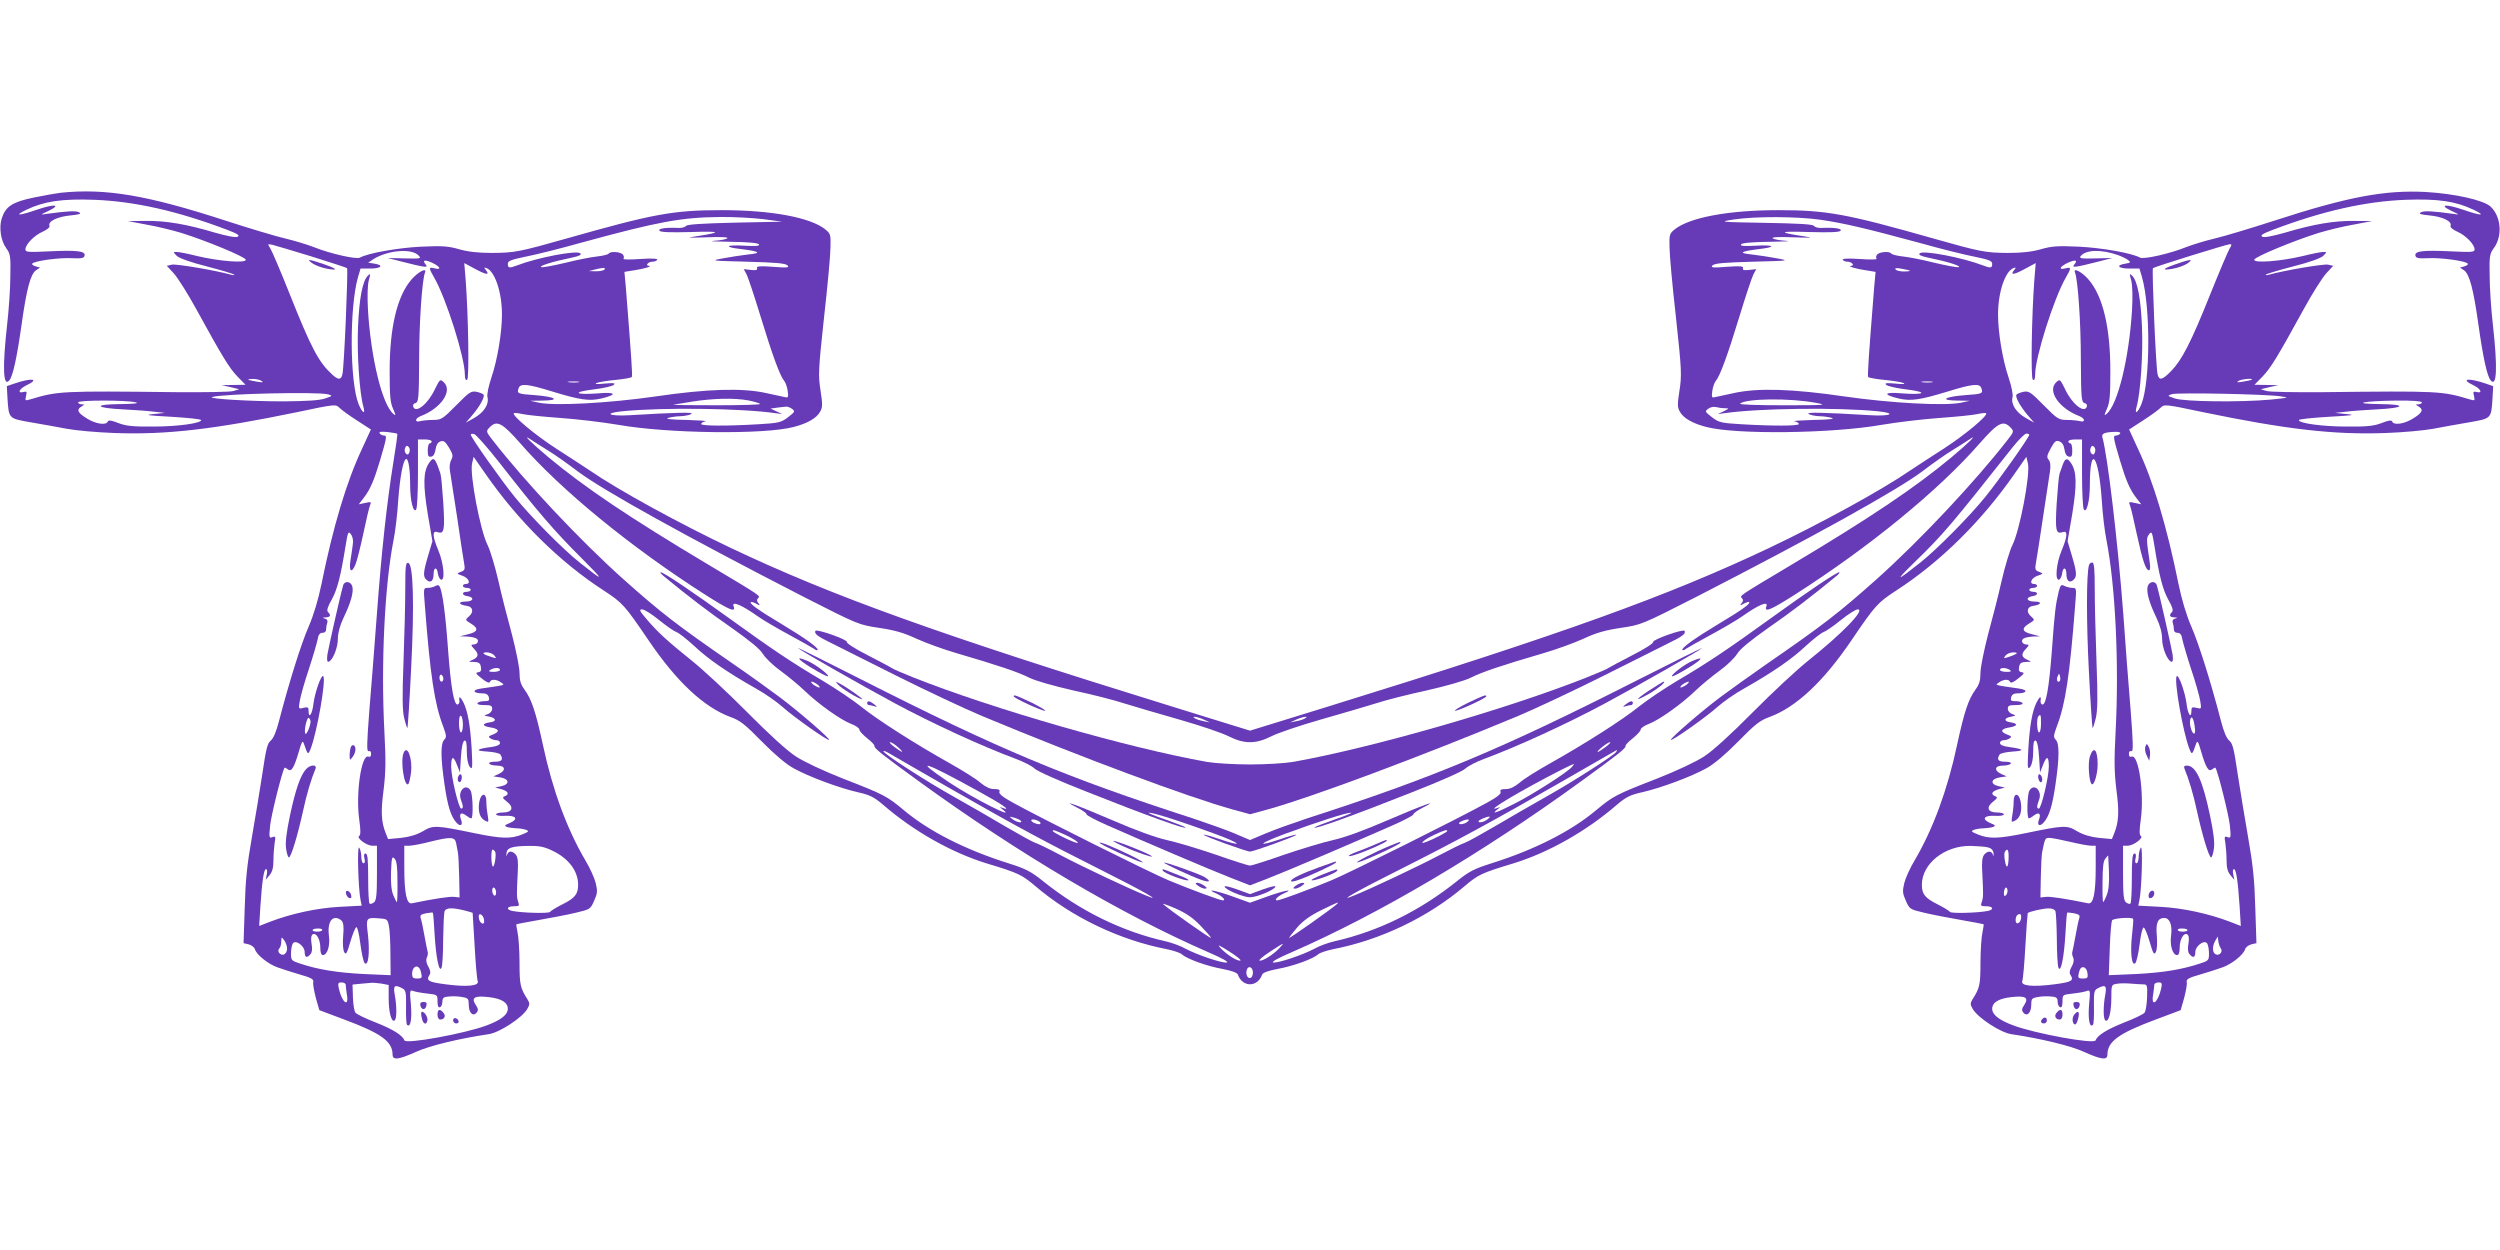 <?xml version="1.0" standalone="no"?>
<!DOCTYPE svg PUBLIC "-//W3C//DTD SVG 20010904//EN"
 "http://www.w3.org/TR/2001/REC-SVG-20010904/DTD/svg10.dtd">
<svg version="1.0" xmlns="http://www.w3.org/2000/svg"
 width="1280pt" height="640pt" viewBox="0 0 1280 640"
 preserveAspectRatio="xMidYMid meet">
<g transform="translate(0,640) scale(0.1,-0.1)"
fill="#673ab7" stroke="none">
<path d="M310 5413 c-19 -2 -80 -13 -135 -24 -111 -23 -146 -45 -166 -107 -15
-46 -5 -115 23 -153 21 -28 23 -41 21 -142 0 -62 -8 -176 -17 -254 -24 -215
-20 -319 12 -280 18 21 39 118 62 282 26 185 46 261 74 281 l21 14 -22 6 c-13
4 -21 10 -18 14 8 14 141 32 204 28 49 -2 61 0 64 13 6 24 -40 29 -184 22
-104 -5 -119 -4 -119 10 0 25 45 72 89 91 24 11 38 23 34 31 -8 22 42 46 108
52 47 5 57 8 44 16 -16 9 -64 6 -165 -8 -35 -5 -35 -5 10 16 67 33 26 35 -62
5 -93 -32 -119 -32 -53 0 93 44 182 57 349 51 205 -8 424 -57 680 -154 52 -20
65 -28 53 -35 -11 -5 -50 2 -117 21 -144 43 -249 61 -354 60 l-91 -1 95 -18
c53 -9 134 -29 180 -43 125 -39 323 -121 328 -136 7 -20 -135 -9 -248 18 -47
12 -94 21 -105 21 -19 0 -19 0 0 -20 13 -12 70 -33 154 -54 73 -19 136 -38
140 -42 3 -3 -3 -4 -14 -1 -78 22 -283 57 -305 52 l-26 -6 36 -39 c20 -22 72
-104 115 -183 134 -244 168 -300 210 -344 l42 -43 -61 -1 -61 -1 45 -10 45
-11 -30 -9 c-16 -5 -145 -7 -285 -6 -603 7 -613 6 -759 -38 -22 -6 -23 -5 -18
18 6 23 4 25 -13 21 -33 -9 -22 16 15 34 72 34 27 40 -65 8 l-35 -12 3 -57 c7
-111 5 -108 118 -128 54 -9 137 -24 184 -33 47 -9 158 -19 246 -22 264 -10
511 19 936 107 194 41 197 41 216 22 11 -11 51 -40 90 -65 l71 -46 -45 -98
c-80 -169 -149 -402 -208 -693 -16 -79 -40 -159 -66 -219 -38 -87 -99 -281
-151 -481 -14 -55 -29 -91 -43 -102 -17 -14 -24 -42 -42 -165 -12 -81 -37
-229 -54 -328 -25 -142 -33 -218 -37 -362 l-6 -182 26 -6 c15 -4 29 -15 32
-25 9 -29 68 -76 116 -93 24 -9 76 -25 116 -37 57 -16 70 -24 67 -38 -3 -9 4
-46 13 -81 l18 -63 125 -47 c191 -71 250 -113 250 -181 0 -29 30 -26 119 14
69 32 224 69 373 91 55 8 170 83 197 128 14 24 14 30 2 50 -37 58 -41 74 -41
187 0 63 -5 133 -10 155 -5 22 -7 41 -6 43 2 1 55 11 117 22 63 11 147 27 188
37 72 17 74 18 93 61 17 38 18 50 8 91 -6 25 -30 78 -53 116 -94 160 -168 360
-217 590 -36 167 -58 235 -95 285 -19 26 -25 46 -25 85 0 28 -18 116 -39 197
-22 80 -54 205 -70 277 -17 73 -41 153 -54 179 -38 74 -93 364 -80 419 l8 34
62 -89 c167 -240 378 -449 605 -596 95 -62 106 -74 229 -255 143 -211 283
-342 419 -392 48 -17 74 -37 160 -125 66 -67 125 -117 164 -138 78 -43 231
-100 327 -122 62 -14 83 -24 130 -64 157 -136 352 -246 532 -301 162 -49 178
-57 247 -115 187 -160 432 -277 675 -324 33 -7 67 -18 76 -26 26 -24 130 -61
208 -75 47 -9 75 -19 79 -29 23 -66 101 -66 124 0 4 10 32 20 79 29 78 14 182
51 208 75 9 8 43 19 76 26 243 47 488 164 675 324 69 58 85 66 247 115 180 55
375 165 532 301 47 40 68 50 130 64 96 22 249 79 327 122 39 21 98 71 164 138
86 88 112 108 160 125 136 50 276 181 419 392 123 181 134 193 229 255 227
147 438 356 605 596 l62 89 8 -34 c13 -55 -42 -345 -80 -419 -13 -26 -37 -106
-54 -179 -16 -72 -48 -197 -70 -277 -21 -81 -39 -169 -39 -197 0 -39 -6 -59
-25 -85 -37 -50 -59 -118 -95 -285 -49 -230 -123 -430 -217 -590 -23 -38 -47
-91 -53 -116 -10 -41 -9 -53 8 -91 19 -43 21 -44 93 -61 41 -10 125 -26 188
-37 62 -11 115 -21 117 -22 1 -2 -1 -21 -6 -43 -5 -22 -10 -92 -10 -155 0
-113 -4 -129 -41 -187 -12 -20 -12 -26 2 -50 27 -45 142 -120 197 -128 149
-22 304 -59 373 -91 89 -40 119 -43 119 -14 0 68 59 110 250 181 l125 47 18
63 c9 35 16 72 13 81 -3 14 10 22 67 38 40 12 92 28 116 37 48 17 107 64 116
93 3 10 17 21 32 25 l26 6 -6 182 c-4 144 -12 220 -37 362 -17 99 -42 247 -54
328 -18 123 -25 151 -42 165 -14 11 -29 47 -43 102 -52 200 -113 394 -151 481
-26 60 -50 140 -66 219 -59 291 -128 524 -208 693 l-45 98 71 46 c39 25 79 54
90 65 19 19 22 19 216 -22 425 -88 672 -117 936 -107 88 3 199 13 246 22 47 9
130 24 184 33 113 20 111 17 118 128 l3 57 -35 12 c-92 32 -137 26 -65 -8 37
-18 48 -43 15 -34 -17 4 -19 2 -13 -21 5 -23 4 -24 -18 -18 -146 44 -156 45
-759 38 -140 -1 -268 1 -285 6 l-30 9 45 11 45 10 -61 1 -61 1 42 43 c42 44
76 100 210 344 43 79 95 161 115 183 l36 39 -26 6 c-22 5 -227 -30 -305 -52
-11 -3 -17 -2 -14 1 4 4 67 23 140 42 84 21 141 42 154 54 19 20 19 20 0 20
-11 0 -58 -9 -105 -21 -113 -27 -255 -38 -248 -18 5 15 203 97 328 136 46 14
127 34 180 43 l95 18 -91 1 c-105 1 -210 -17 -354 -60 -67 -19 -106 -26 -117
-21 -12 7 1 15 53 35 256 97 475 146 680 154 167 6 256 -7 349 -51 66 -32 40
-32 -53 0 -88 30 -129 28 -62 -5 45 -21 45 -21 10 -16 -101 14 -149 17 -165 8
-13 -8 -3 -11 44 -16 66 -6 116 -30 108 -52 -4 -8 10 -20 34 -31 44 -19 89
-66 89 -91 0 -14 -15 -15 -119 -10 -144 7 -190 2 -184 -22 3 -13 15 -15 64
-13 63 4 196 -14 204 -28 3 -4 -5 -10 -18 -14 l-22 -6 21 -14 c28 -20 48 -96
74 -281 23 -164 44 -261 62 -282 32 -39 36 65 12 280 -9 78 -17 192 -17 254
-2 101 0 114 21 142 46 62 38 162 -16 213 -35 33 -181 66 -331 75 -210 11
-399 -24 -777 -147 -121 -39 -257 -80 -304 -91 -47 -11 -113 -31 -146 -44 -85
-34 -218 -64 -237 -54 -41 23 -193 50 -312 56 -110 5 -140 3 -195 -13 -46 -13
-96 -19 -170 -19 -116 1 -138 5 -385 75 -440 125 -542 144 -790 144 -254 0
-453 -37 -530 -98 -27 -22 -29 -27 -27 -93 0 -38 15 -200 33 -359 29 -268 30
-295 18 -373 -11 -71 -11 -87 2 -109 18 -33 65 -60 135 -78 151 -40 644 -34
899 11 77 13 210 29 295 35 85 6 173 15 195 20 22 5 42 7 44 4 11 -11 -110
-112 -217 -181 -64 -41 -142 -92 -172 -112 -145 -100 -463 -274 -725 -398
-517 -245 -1061 -441 -2247 -808 l-408 -126 -407 126 c-1187 367 -1731 563
-2248 808 -262 124 -580 298 -725 398 -30 20 -108 71 -172 112 -107 69 -228
170 -217 181 2 3 22 1 44 -4 22 -5 110 -14 195 -20 85 -6 218 -22 295 -35 255
-45 748 -51 899 -11 70 18 117 45 135 78 13 22 13 38 2 109 -12 78 -11 105 18
373 18 159 33 321 33 359 2 66 0 71 -27 93 -77 61 -276 98 -530 98 -248 0
-350 -19 -790 -144 -247 -70 -269 -74 -385 -75 -74 0 -124 6 -170 19 -55 16
-85 18 -195 13 -119 -6 -271 -33 -312 -56 -19 -10 -152 20 -237 54 -33 13 -99
33 -146 44 -47 11 -184 52 -304 91 -403 131 -615 167 -846 143z m3598 -135
l97 -13 -243 -5 c-170 -4 -245 -9 -250 -17 -4 -6 -21 -11 -37 -10 -67 3 -106
-3 -99 -14 5 -8 52 -10 163 -7 153 5 161 -1 31 -21 -59 -9 -54 -9 49 -6 71 3
111 1 105 -5 -5 -5 -36 -11 -69 -13 -33 -2 4 -4 82 -5 93 -1 144 -6 149 -13 5
-9 -15 -10 -75 -7 -95 6 -109 -7 -18 -17 97 -12 110 -21 37 -28 -35 -4 -93
-13 -130 -20 -64 -12 -61 -12 127 -17 145 -4 195 -8 205 -19 11 -11 0 -13 -74
-7 -70 5 -86 3 -82 -7 3 -10 -5 -12 -32 -9 l-36 4 15 -28 c8 -16 40 -112 71
-214 61 -200 100 -306 121 -330 7 -8 15 -31 18 -51 4 -31 3 -36 -11 -33 -9 2
-53 11 -97 21 -124 28 -304 22 -570 -17 -236 -34 -513 -49 -595 -32 l-45 10
64 1 c94 1 65 20 -42 28 -87 6 -92 8 -81 37 9 24 47 20 170 -18 144 -44 191
-51 254 -36 83 20 74 34 -17 26 -119 -9 -138 6 -25 20 51 6 99 17 105 24 9 9
-1 10 -48 6 -40 -4 -53 -3 -40 3 11 5 55 12 98 16 42 4 80 11 82 15 4 7 -2 98
-31 462 l-7 76 49 8 c51 7 99 22 76 23 -20 1 -3 21 18 21 10 0 22 4 25 10 4 6
-26 8 -87 4 -51 -4 -90 -3 -86 1 4 5 3 14 -3 22 -13 14 -65 18 -73 4 -3 -4
-29 -11 -58 -14 -29 -3 -102 -17 -161 -32 -59 -14 -116 -25 -125 -23 -19 5 62
30 152 48 42 9 55 15 47 23 -17 17 -221 -22 -324 -62 -39 -15 -47 -14 -47 8 0
15 15 21 87 36 48 9 177 41 287 72 399 109 514 130 714 132 68 1 167 -5 220
-11z m5412 -3 c122 -18 229 -43 506 -118 110 -31 239 -63 287 -72 72 -15 87
-21 87 -36 0 -22 -8 -23 -47 -8 -103 40 -307 79 -324 62 -8 -8 5 -14 47 -23
90 -18 171 -43 152 -48 -9 -2 -66 9 -125 23 -59 15 -132 29 -161 32 -29 3 -55
10 -58 14 -8 14 -60 10 -73 -4 -6 -8 -7 -17 -3 -22 4 -4 -35 -5 -86 -1 -61 4
-91 2 -87 -4 3 -6 15 -10 25 -10 21 0 38 -20 18 -21 -23 -1 25 -16 76 -23 l49
-8 -7 -76 c-29 -364 -35 -455 -31 -462 2 -4 40 -11 82 -15 43 -4 87 -11 98
-16 13 -6 0 -7 -40 -3 -47 4 -57 3 -48 -6 6 -7 54 -18 105 -24 113 -14 94 -29
-25 -20 -91 8 -100 -6 -17 -26 63 -15 110 -8 254 36 123 38 161 42 170 18 11
-29 6 -31 -81 -37 -107 -8 -136 -27 -42 -28 l64 -1 -45 -10 c-82 -17 -359 -2
-595 32 -266 39 -446 45 -570 17 -44 -10 -88 -19 -97 -21 -14 -3 -15 2 -11 33
3 20 11 43 18 51 21 24 60 130 121 330 31 102 63 198 71 214 l15 28 -36 -4
c-27 -3 -35 -1 -32 9 4 10 -12 12 -82 7 -74 -6 -85 -4 -74 7 10 11 60 15 205
19 188 5 191 5 127 17 -37 7 -95 16 -130 20 -73 7 -60 16 38 28 90 10 76 23
-19 17 -60 -3 -80 -2 -75 7 5 7 56 12 149 13 78 1 115 3 82 5 -33 2 -64 8 -69
13 -6 6 34 8 105 5 103 -3 108 -3 49 6 -130 20 -122 26 31 21 111 -3 158 -1
163 7 7 11 -32 17 -99 14 -16 -1 -33 4 -37 10 -5 9 -79 13 -250 16 -234 4
-240 5 -163 17 114 17 322 16 445 -1z m-7722 -189 c95 -30 176 -56 179 -59 6
-7 -15 -511 -24 -544 -7 -30 -22 -29 -55 2 -67 62 -105 134 -215 410 -46 116
-91 221 -99 233 -15 24 -15 24 13 18 16 -4 106 -31 201 -60z m9818 42 c-8 -13
-53 -119 -100 -236 -98 -245 -145 -336 -200 -392 -45 -46 -61 -50 -69 -17 -9
34 -30 537 -24 544 8 7 377 122 395 123 9 0 9 -5 -2 -22z m-9274 -35 c17 -17
14 -18 -70 -16 l-87 2 70 -18 c122 -31 139 -33 125 -16 -20 24 -6 27 34 9 41
-20 48 -37 11 -28 -31 8 -31 3 -1 -49 61 -107 156 -407 156 -494 0 -23 4 -32
12 -27 11 7 6 329 -8 513 l-7 84 56 -30 c57 -31 77 -33 54 -5 -10 12 -9 14 2
10 44 -14 81 -123 81 -238 0 -93 -23 -232 -54 -323 -15 -45 -24 -88 -20 -101
9 -36 -19 -78 -68 -106 l-43 -24 32 37 c38 44 66 94 59 106 -3 5 -19 11 -36
15 -28 5 -37 -1 -104 -69 -69 -70 -77 -75 -118 -75 -23 0 -53 -3 -65 -6 -31
-9 -30 14 2 26 104 40 165 130 116 174 -18 16 -19 14 -44 -36 -35 -76 -98
-126 -111 -91 -4 9 1 17 11 19 16 5 18 24 19 222 0 192 15 407 30 447 11 27
-36 3 -70 -37 -73 -85 -111 -245 -111 -468 0 -126 3 -162 18 -194 14 -33 15
-37 1 -25 -57 47 -115 285 -130 532 -4 71 -2 126 4 151 10 36 10 38 -5 24 -27
-27 -44 -117 -50 -263 -6 -135 8 -339 27 -405 13 -45 -5 -36 -24 11 -46 114
-47 498 -3 650 l13 44 50 0 c56 0 71 17 22 25 l-33 5 25 17 c72 46 195 58 232
21z m8702 1 c22 -8 46 -20 54 -27 13 -10 10 -13 -17 -17 -50 -8 -36 -25 21
-25 l52 0 13 -44 c44 -152 43 -536 -3 -650 -19 -47 -37 -56 -24 -11 19 66 33
270 27 405 -6 146 -23 236 -50 263 -15 14 -15 12 -5 -24 6 -25 8 -80 4 -151
-15 -247 -73 -485 -130 -532 -14 -12 -13 -8 1 25 15 32 18 68 18 194 0 223
-38 383 -111 468 -34 40 -81 64 -70 37 15 -40 30 -255 30 -447 1 -198 3 -217
19 -222 10 -2 15 -10 11 -19 -13 -35 -76 15 -111 91 -25 50 -26 52 -44 36 -49
-44 12 -134 116 -174 32 -12 33 -35 3 -26 -13 3 -43 6 -66 6 -41 0 -49 5 -118
75 -67 68 -76 74 -104 69 -17 -4 -33 -10 -36 -15 -7 -12 21 -62 59 -106 l32
-37 -43 24 c-49 28 -77 70 -68 106 4 13 -5 56 -20 101 -31 91 -54 230 -54 323
0 115 37 224 81 238 11 4 12 2 2 -10 -23 -28 -3 -26 54 5 l56 30 -7 -84 c-14
-184 -19 -506 -8 -513 8 -5 12 4 12 27 0 87 95 387 156 494 30 52 30 57 -1 49
-37 -9 -30 8 11 28 40 18 54 15 34 -9 -14 -17 3 -15 125 16 l70 18 -87 -2
c-72 -2 -84 0 -75 12 28 33 105 35 191 5z m-7749 -74 c-3 -5 -23 -9 -43 -9
l-37 1 30 8 c44 11 57 11 50 0z m6684 -6 c2 -2 -12 -4 -32 -4 -20 0 -39 5 -42
11 -5 7 5 8 32 3 21 -4 40 -8 42 -10z m-8439 -565 c11 -7 4 -8 -25 -3 -50 8
-58 14 -19 14 16 0 36 -5 44 -11z m10189 7 c-2 -2 -22 -6 -44 -10 -29 -5 -36
-4 -25 3 13 10 79 16 69 7z m-8566 -13 c-13 -2 -35 -2 -50 0 -16 2 -5 4 22 4
28 0 40 -2 28 -4z m6930 0 c-13 -2 -35 -2 -50 0 -16 2 -5 4 22 4 28 0 40 -2
28 -4z m-8213 -62 c24 -7 23 -8 -15 -21 -28 -10 -93 -14 -215 -15 -164 0 -388
13 -364 22 47 17 543 28 594 14z m9995 -10 c48 -7 47 -7 -50 -17 -153 -14
-442 -11 -490 6 -39 13 -39 14 -15 22 29 9 481 0 555 -11z m-7844 -21 c29 -6
57 -14 61 -18 4 -4 -96 -7 -223 -7 -126 0 -226 1 -221 3 4 1 48 8 97 16 110
17 215 19 286 6z m5469 -13 c59 -11 45 -12 -167 -12 -128 0 -228 3 -224 8 27
27 255 30 391 4z m-8605 3 c20 -5 -7 -8 -79 -9 -141 -1 -131 -20 15 -27 57 -3
129 -8 159 -12 l55 -6 -60 -6 c-49 -5 -31 -7 93 -14 83 -5 152 -12 152 -17 0
-16 -120 -33 -245 -33 -105 -1 -140 3 -179 18 -35 14 -51 16 -54 8 -7 -21 -63
-13 -108 16 -47 29 -54 45 -26 61 16 10 16 10 0 11 -10 0 -18 5 -18 10 0 12
249 12 295 0z m11705 0 c0 -5 -8 -10 -17 -10 -17 -1 -17 -1 0 -11 27 -16 20
-32 -27 -61 -45 -29 -101 -37 -108 -16 -3 8 -19 6 -54 -8 -39 -15 -74 -19
-179 -18 -125 0 -245 17 -245 33 0 5 69 12 153 17 123 7 141 9 92 14 l-60 6
55 6 c30 4 102 9 159 12 146 7 156 26 16 27 -154 2 -86 16 83 18 82 1 132 -3
132 -9z m-8345 -33 c17 -13 15 -16 -20 -43 -35 -27 -47 -30 -149 -36 -166 -10
-296 -9 -296 1 0 5 10 12 23 14 12 2 -32 5 -98 7 -77 1 -111 5 -95 10 14 4 43
9 65 9 22 1 47 6 55 12 15 9 -69 8 -317 -7 -103 -6 -136 10 -40 20 204 21 615
16 791 -10 l31 -4 -30 14 -30 14 35 5 c19 2 40 5 46 5 5 1 18 -4 29 -11z
m4775 3 c25 -1 24 -1 -5 -16 l-30 -14 31 4 c176 26 587 31 791 10 96 -10 63
-26 -40 -20 -248 15 -332 16 -317 7 8 -6 33 -11 55 -12 22 0 51 -5 65 -9 16
-5 -18 -9 -95 -10 -66 -2 -110 -5 -97 -7 12 -2 22 -9 22 -14 0 -10 -130 -11
-296 -1 -102 6 -114 9 -149 36 -36 28 -37 30 -19 43 10 8 28 12 39 9 11 -3 31
-6 45 -6z m-6166 -180 c210 -241 568 -533 947 -775 124 -79 158 -93 145 -59
-11 29 41 7 123 -51 25 -18 98 -61 161 -95 63 -34 121 -67 128 -72 7 -6 15 -9
18 -6 8 9 -63 60 -181 131 -117 70 -169 106 -161 114 2 3 15 -1 28 -8 20 -11
21 -10 11 3 -9 10 -9 18 -2 25 13 13 22 7 -256 173 -402 240 -631 394 -817
549 -94 79 -139 124 -88 89 14 -9 52 -34 85 -54 33 -20 103 -69 155 -109 132
-98 548 -329 1155 -641 281 -143 281 -143 388 -159 81 -12 127 -26 189 -55 46
-21 139 -55 208 -75 212 -62 313 -96 370 -125 33 -16 124 -42 225 -65 94 -20
212 -50 263 -67 51 -16 178 -53 283 -83 105 -30 217 -68 250 -85 80 -40 138
-40 218 0 33 17 145 55 250 85 105 30 232 67 283 83 51 17 170 47 263 67 101
23 192 49 225 65 57 29 158 63 370 125 69 20 162 54 208 75 62 29 108 43 189
55 107 16 107 16 388 159 607 312 1023 543 1155 641 52 40 122 89 155 109 33
20 71 45 85 54 51 35 6 -10 -88 -89 -186 -155 -415 -309 -817 -549 -278 -166
-269 -160 -256 -173 7 -7 7 -15 -2 -25 -10 -13 -9 -14 11 -3 13 7 26 11 28 8
8 -8 -44 -44 -161 -114 -118 -71 -189 -122 -181 -131 3 -3 11 0 18 6 7 5 65
38 128 72 63 34 136 77 161 95 82 58 134 80 123 51 -13 -34 21 -20 145 59 379
242 737 534 947 775 94 107 121 121 159 80 17 -18 16 -21 -16 -62 -166 -214
-448 -514 -669 -712 -194 -173 -275 -236 -565 -436 -82 -57 -188 -133 -235
-168 -94 -70 -261 -214 -255 -220 6 -7 185 120 239 169 28 25 89 68 136 94
147 83 245 151 316 218 38 35 79 67 91 71 12 4 51 31 88 61 37 30 76 55 87 55
40 0 -78 -122 -252 -261 -58 -46 -186 -165 -285 -265 -112 -113 -206 -199
-250 -227 -41 -27 -141 -74 -240 -113 -214 -83 -226 -90 -315 -164 -127 -106
-311 -200 -533 -270 -89 -28 -116 -42 -178 -92 -191 -153 -403 -257 -629 -308
-30 -7 -75 -23 -99 -37 -60 -32 -187 -75 -212 -71 -12 2 23 22 93 52 448 195
974 506 1485 877 189 137 229 169 226 180 -2 4 15 22 37 39 22 18 40 37 40 44
0 8 19 21 43 30 52 20 164 99 237 169 30 29 86 75 123 102 38 27 78 66 91 87
15 25 66 67 161 134 117 81 219 159 349 266 12 10 17 18 13 18 -15 0 -167
-103 -354 -238 -213 -154 -318 -225 -478 -319 -66 -40 -153 -98 -194 -131 -84
-68 -279 -192 -454 -290 -64 -36 -135 -80 -156 -99 -27 -22 -49 -33 -71 -33
-24 0 -31 -4 -27 -14 4 -10 -17 -27 -68 -55 -160 -88 -706 -360 -800 -399
-118 -49 -262 -102 -276 -102 -18 0 3 22 35 36 60 26 -3 14 -88 -17 l-86 -31
-86 31 c-85 31 -148 43 -88 17 32 -14 53 -36 35 -36 -14 0 -158 53 -276 102
-94 39 -640 311 -800 399 -51 28 -72 45 -68 55 4 10 -3 14 -27 14 -22 0 -44
11 -71 33 -21 19 -92 63 -156 99 -175 98 -370 222 -454 290 -41 33 -128 91
-194 131 -160 94 -265 165 -478 319 -187 135 -339 238 -354 238 -4 0 1 -8 13
-18 130 -107 232 -185 349 -266 95 -67 146 -109 161 -134 13 -21 53 -60 91
-87 37 -27 93 -73 123 -102 73 -70 185 -149 237 -169 24 -9 43 -22 43 -30 0
-7 18 -26 40 -44 22 -17 39 -35 37 -39 -3 -11 37 -43 226 -180 511 -371 1037
-682 1485 -877 70 -30 105 -50 93 -52 -25 -4 -152 39 -212 71 -24 14 -69 30
-99 37 -226 51 -438 155 -629 308 -62 50 -89 64 -178 92 -222 70 -406 164
-533 270 -89 74 -101 81 -315 164 -99 39 -199 86 -240 113 -44 28 -138 114
-250 227 -99 100 -227 219 -285 265 -121 97 -176 147 -232 214 -34 40 -37 47
-20 47 11 0 50 -25 87 -55 37 -30 76 -57 88 -61 12 -4 53 -36 91 -71 71 -67
169 -135 316 -218 47 -26 108 -69 136 -94 54 -49 233 -176 239 -169 6 6 -161
150 -255 220 -47 35 -152 111 -235 168 -290 200 -371 263 -565 436 -221 198
-503 498 -669 712 -32 41 -33 44 -16 62 38 41 65 27 159 -80z m-630 49 c2 -2
-7 -68 -20 -146 -33 -206 -60 -449 -84 -773 -12 -157 -29 -381 -39 -498 -13
-170 -14 -211 -4 -208 8 3 13 -2 13 -14 0 -13 -5 -17 -14 -14 -36 14 -65 -190
-47 -320 8 -58 8 -81 0 -86 -16 -10 38 -50 67 -50 l24 0 0 -139 c0 -112 -3
-141 -15 -151 -9 -7 -19 -10 -23 -6 -4 4 -7 64 -7 132 0 94 -3 124 -13 124 -8
0 -10 -8 -6 -25 4 -15 2 -25 -5 -25 -6 0 -11 15 -11 33 0 17 -5 39 -11 47 -11
16 -5 -207 7 -268 l6 -29 -114 -6 c-114 -6 -248 -35 -357 -77 l-54 -21 6 98
c9 135 18 193 29 193 6 0 7 -12 4 -27 l-6 -28 20 24 c14 17 20 38 20 75 0 28
3 68 6 89 6 33 5 37 -11 31 -17 -7 -18 -2 -12 59 5 51 61 277 74 296 1 2 9 -2
17 -8 18 -15 32 8 57 94 13 46 18 55 24 40 21 -61 22 -62 35 -30 33 84 81 357
65 373 -10 10 -43 -84 -50 -140 -6 -55 -25 -82 -25 -37 0 18 -4 20 -26 15 -26
-7 -26 -6 -19 36 4 24 24 96 46 161 21 64 41 133 45 152 4 25 11 35 25 35 12
0 19 7 19 19 0 11 3 26 6 34 3 10 -2 17 -13 20 -14 4 -14 5 5 6 24 1 28 11 11
28 -7 7 -2 26 20 64 28 52 45 116 71 278 11 69 14 73 27 55 9 -12 13 -32 9
-54 -2 -19 -8 -56 -12 -82 -8 -55 7 -65 26 -18 7 16 25 87 40 157 15 71 30
136 35 147 7 16 5 18 -25 11 l-33 -7 26 34 c32 41 52 88 82 188 36 122 37 130
21 130 -8 0 -18 5 -22 11 -5 9 6 10 40 7 26 -3 48 -7 50 -9z m8821 1 c-3 -5
-13 -10 -21 -10 -16 0 -15 -8 21 -130 30 -100 50 -147 82 -188 l26 -34 -33 7
c-30 7 -32 5 -25 -11 5 -11 20 -76 35 -147 30 -137 46 -187 63 -187 6 0 7 15
4 38 -18 122 -18 127 -4 146 13 18 16 14 27 -55 26 -162 43 -226 71 -278 22
-38 27 -57 20 -64 -17 -17 -13 -27 12 -28 18 -1 18 -2 4 -6 -11 -3 -16 -10
-13 -20 3 -8 6 -23 6 -34 0 -12 7 -19 19 -19 14 0 21 -10 25 -35 4 -19 24 -88
45 -152 22 -65 42 -137 46 -161 7 -42 7 -43 -19 -36 -22 5 -26 3 -26 -15 0
-45 -19 -18 -25 37 -7 56 -40 150 -50 140 -16 -16 32 -289 65 -373 13 -32 14
-31 35 30 6 15 11 6 24 -40 25 -86 39 -109 57 -94 8 6 16 10 17 8 13 -19 69
-245 74 -296 6 -61 5 -66 -12 -59 -16 6 -17 2 -11 -31 3 -21 6 -61 6 -89 0
-37 6 -58 20 -75 l20 -24 -6 28 c-3 15 -2 27 4 27 11 0 20 -58 29 -193 l6 -98
-54 21 c-109 42 -243 71 -357 77 l-114 6 6 29 c12 61 18 284 7 268 -6 -8 -11
-30 -11 -47 0 -18 -5 -33 -11 -33 -7 0 -9 10 -5 25 4 17 2 25 -6 25 -10 0 -13
-30 -13 -124 0 -68 -3 -128 -7 -132 -4 -4 -14 -1 -23 6 -12 10 -15 39 -15 151
l0 139 24 0 c29 0 83 40 67 50 -8 5 -8 28 0 86 18 130 -11 334 -47 320 -9 -3
-14 1 -14 14 0 12 5 17 13 14 10 -3 9 38 -4 208 -10 117 -27 341 -38 498 -28
366 -80 808 -107 902 -5 18 11 25 64 27 20 1 31 -3 27 -9z m-8297 -150 c191
-245 281 -350 417 -485 123 -123 122 -128 -5 -27 -86 68 -254 238 -334 337
-73 90 -226 307 -226 320 0 3 8 5 17 3 10 -2 68 -68 131 -148z m7832 144 c0
-12 -155 -232 -226 -319 -80 -99 -248 -269 -334 -337 -121 -96 -130 -97 -33
-2 152 147 192 195 510 597 30 37 60 67 68 67 8 0 15 -3 15 -6z m-8180 -34 c0
-5 -4 -10 -10 -10 -5 0 -10 -16 -10 -36 0 -28 3 -35 18 -32 11 2 19 15 22 37
3 22 12 37 25 41 16 6 25 -1 44 -32 20 -34 22 -43 11 -63 -7 -14 -10 -37 -6
-57 3 -18 19 -123 36 -233 16 -110 32 -217 36 -237 6 -33 4 -39 -17 -46 -22
-9 -22 -9 9 -20 32 -11 45 -42 17 -42 -8 0 -15 -4 -15 -10 0 -5 9 -10 20 -10
11 0 20 -4 20 -10 0 -5 -9 -10 -20 -10 -27 0 -26 -18 2 -22 39 -6 33 -28 -8
-28 -41 0 -37 -16 6 -22 32 -4 37 -32 11 -54 -20 -18 -20 -18 9 -36 42 -25 38
-43 -12 -55 l-43 -11 35 -1 c19 -1 41 -5 49 -10 17 -11 6 -31 -16 -31 -13 0
-12 -5 6 -24 25 -26 21 -42 -13 -56 -19 -8 -17 -9 10 -9 25 -1 33 -6 36 -25 4
-19 0 -26 -14 -28 -15 -2 -12 -8 19 -32 23 -19 38 -25 41 -18 5 16 34 15 57
-2 21 -15 30 -12 -106 -32 -45 -7 -36 -24 12 -24 18 0 28 -6 32 -20 4 -17 0
-20 -23 -20 -16 0 -32 -4 -35 -10 -4 -6 10 -10 34 -10 34 0 41 -3 41 -19 0
-11 -10 -23 -22 -27 -22 -8 -22 -8 6 -13 37 -7 40 -25 6 -29 -43 -6 -43 -19
-1 -26 47 -7 53 -22 14 -37 -22 -8 -24 -12 -13 -19 8 -6 23 -10 33 -10 9 0 17
-6 17 -14 0 -10 -16 -17 -47 -21 -76 -10 -83 -19 -18 -23 33 -2 63 -9 67 -15
16 -26 8 -37 -28 -37 -21 0 -33 -4 -29 -10 3 -5 22 -10 41 -10 42 0 46 -25 7
-43 l-27 -12 34 -5 c47 -7 52 -35 8 -45 l-33 -7 33 -9 c34 -10 42 -26 16 -36
-13 -5 -11 -10 12 -28 37 -29 27 -55 -21 -55 -19 0 -35 -4 -35 -10 0 -5 21 -9
46 -7 57 3 70 -17 24 -37 -26 -10 -29 -14 -15 -20 9 -3 31 -6 48 -7 18 0 41
-4 51 -8 16 -6 13 -10 -22 -24 -57 -23 -106 -21 -242 7 -199 41 -212 42 -265
10 -31 -18 -68 -29 -112 -34 l-66 -6 -12 30 c-23 57 -26 110 -11 222 11 90 12
148 4 300 -18 343 1 745 47 979 9 44 20 136 24 205 9 121 26 210 41 210 12 0
20 -57 20 -135 0 -79 17 -146 31 -123 5 7 9 91 9 186 l0 172 35 0 c19 0 35 -4
35 -10z m8360 -41 c3 -22 11 -35 23 -37 14 -3 17 4 17 32 0 20 -4 36 -10 36
-5 0 -10 5 -10 10 0 6 16 10 35 10 l35 0 0 -172 c0 -95 4 -179 9 -186 14 -23
31 44 31 123 0 214 45 159 61 -75 4 -69 15 -161 24 -205 46 -234 65 -636 47
-979 -8 -152 -7 -210 4 -300 15 -112 12 -165 -11 -222 l-12 -30 -66 6 c-44 5
-81 16 -112 34 -53 32 -66 31 -265 -10 -136 -28 -185 -30 -242 -7 -35 14 -38
18 -22 24 10 4 33 8 51 8 17 1 39 4 48 7 14 6 11 10 -15 20 -46 20 -33 40 24
37 25 -2 46 2 46 7 0 6 -16 10 -35 10 -48 0 -58 26 -21 55 23 18 25 23 12 28
-26 10 -18 26 17 36 l32 9 -33 7 c-44 10 -39 38 8 45 l34 5 -27 12 c-39 18
-35 43 7 43 19 0 38 5 41 10 4 6 -8 10 -29 10 -36 0 -44 11 -28 37 4 6 34 13
67 15 65 4 58 13 -17 23 -32 4 -48 11 -48 21 0 8 8 14 18 14 9 0 24 4 32 10
11 7 9 11 -13 19 -39 15 -33 30 14 37 41 7 42 20 1 26 -33 5 -32 22 3 28 28 6
29 7 8 14 -13 4 -23 16 -23 27 0 16 7 19 41 19 24 0 38 4 34 10 -3 6 -19 10
-35 10 -23 0 -27 3 -23 20 4 14 14 20 32 20 48 0 57 17 12 24 -136 20 -127 17
-106 32 23 17 52 18 57 2 3 -7 18 -1 41 18 31 24 34 30 19 32 -14 2 -18 9 -14
28 3 19 11 24 36 25 27 0 29 1 10 9 -34 14 -38 30 -13 56 18 19 19 24 6 24
-22 0 -33 20 -16 31 8 5 30 9 49 10 l35 1 -42 11 c-51 12 -55 30 -13 55 29 18
29 18 9 36 -26 22 -21 50 11 54 43 6 47 22 6 22 -41 0 -47 22 -8 28 28 4 29
22 2 22 -11 0 -20 5 -20 10 0 6 9 10 20 10 11 0 20 5 20 10 0 6 -7 10 -15 10
-28 0 -15 31 17 42 31 11 31 11 9 20 -21 7 -23 13 -17 46 4 20 20 125 36 232
16 107 32 214 36 237 4 30 2 48 -7 59 -11 13 -9 22 11 59 20 36 27 42 44 35
14 -5 23 -19 26 -41z m-8474 -15 c-5 -13 -10 -14 -18 -6 -6 6 -8 18 -4 28 5
13 10 14 18 6 6 -6 8 -18 4 -28z m8630 0 c-5 -13 -10 -14 -18 -6 -6 6 -8 18
-4 28 5 13 10 14 18 6 6 -6 8 -18 4 -28z m-8195 -1040 c12 -15 11 -16 -11 -9
-46 14 -58 24 -29 25 15 0 33 -7 40 -16z m7789 7 c-8 -5 -26 -12 -40 -16 -22
-7 -23 -6 -11 9 7 9 25 16 40 16 19 -1 22 -3 11 -9z m-7760 -81 c0 -5 -15 -10
-32 -10 -25 0 -29 3 -18 10 20 13 50 13 50 0z m7730 0 c11 -7 7 -10 -17 -10
-18 0 -33 5 -33 10 0 13 30 13 50 0z m-6104 -75 c10 -8 14 -15 8 -15 -5 0 -19
7 -30 15 -10 8 -14 15 -8 15 5 0 19 -7 30 -15z m4450 0 c-11 -8 -25 -15 -30
-15 -6 0 -2 7 8 15 11 8 25 15 30 15 6 0 2 -7 -8 -15z m-7046 -190 c0 -21 -20
-68 -26 -62 -10 9 7 88 17 81 5 -3 9 -11 9 -19z m4575 10 l30 -14 -30 6 c-16
3 -37 9 -45 14 -27 15 11 10 45 -6z m515 6 c-8 -5 -28 -11 -45 -14 l-30 -6 30
14 c34 16 72 21 45 6z m4559 -59 c1 -32 -16 -19 -24 18 -8 38 6 65 16 30 4
-14 7 -35 8 -48z m-6642 -87 c36 -32 26 -32 -17 0 -19 14 -29 25 -23 25 7 0
25 -11 40 -25z m3623 0 c-19 -14 -36 -25 -39 -25 -11 1 50 50 62 50 6 0 -4
-11 -23 -25z m-3350 -215 c350 -200 481 -270 765 -413 216 -108 324 -170 235
-133 -86 34 -335 152 -435 205 -60 32 -121 62 -135 66 -13 4 -83 43 -155 85
-71 42 -188 110 -260 150 -143 80 -349 213 -361 232 -4 7 10 2 32 -11 21 -13
163 -94 314 -181z m3405 190 c-11 -17 -224 -154 -360 -230 -71 -40 -189 -108
-260 -150 -72 -42 -142 -81 -155 -85 -14 -4 -74 -34 -135 -66 -100 -53 -349
-171 -435 -205 -89 -37 19 25 235 133 281 141 487 253 840 456 149 86 271 156
273 157 2 0 0 -5 -3 -10z m-3262 -203 c117 -64 170 -101 121 -84 -18 7 -18 7
0 -8 75 -57 -149 56 -274 139 -193 129 -131 110 153 -47z m3036 127 c-22 -27
-202 -142 -295 -189 -91 -46 -123 -57 -88 -30 18 15 18 15 0 8 -72 -25 123 91
329 196 71 35 71 36 54 15z m-2824 -275 c16 -16 -20 -10 -41 7 -18 14 -18 15
6 8 14 -3 29 -10 35 -15z m2391 6 c-19 -15 -46 -20 -46 -10 0 6 40 24 55 24 6
0 1 -6 -9 -14z m-2290 -16 c3 -5 1 -9 -5 -9 -17 0 -41 12 -41 20 0 10 38 1 46
-11z m2184 1 c-16 -11 -40 -13 -40 -5 0 8 44 24 50 18 2 -2 -2 -8 -10 -13z
m-2057 -64 c56 -25 91 -55 43 -36 -38 14 -106 50 -106 55 0 8 7 6 63 -19z
m1957 19 c0 -5 -68 -41 -106 -55 -46 -18 -14 11 40 36 52 24 66 28 66 19z
m-5075 -60 c3 -14 7 -35 9 -47 3 -13 6 -70 7 -128 l2 -105 -27 3 c-22 3 -100
-9 -218 -33 -26 -5 -38 52 -38 183 l0 112 28 0 c15 1 61 9 102 20 107 26 128
26 135 -5z m8263 5 c46 -11 94 -20 108 -20 l24 0 0 -112 c0 -131 -12 -188 -38
-183 -118 24 -196 36 -218 33 l-27 -3 2 105 c1 58 4 115 7 128 14 70 15 72 37
72 12 0 59 -9 105 -20z m-7773 -44 c85 -39 135 -105 135 -176 0 -48 -16 -68
-80 -100 -32 -16 -61 -34 -64 -39 -6 -9 -144 -5 -193 5 -34 7 -28 24 8 24 27
0 30 2 22 23 -8 23 -8 37 -2 153 3 50 0 76 -10 88 -18 21 -38 21 -45 -1 -3
-11 -4 -8 -3 7 2 30 27 38 117 39 49 1 78 -5 115 -23z m7355 15 c17 -5 26 -15
27 -31 1 -15 0 -18 -3 -7 -7 22 -27 22 -45 1 -10 -12 -13 -38 -10 -88 6 -116
6 -130 -2 -153 -8 -21 -5 -23 22 -23 36 0 42 -17 9 -24 -50 -10 -188 -14 -194
-5 -3 5 -32 23 -64 39 -64 32 -80 52 -80 100 0 108 117 201 250 199 36 -1 76
-4 90 -8z m-7645 -22 c8 -12 -4 -84 -12 -75 -9 9 -10 86 -1 86 4 0 10 -5 13
-11z m7749 -29 c0 -22 -3 -43 -7 -46 -8 -9 -20 63 -12 75 13 21 20 10 19 -29z
m-8249 -125 c1 -58 -1 -105 -3 -105 -1 0 -10 16 -18 36 -10 24 -14 62 -12 119
3 75 5 83 18 69 11 -11 15 -40 15 -119z m8763 51 c2 -58 -2 -96 -12 -120 -8
-20 -17 -36 -18 -36 -2 0 -4 47 -3 103 0 73 4 109 14 120 7 10 14 17 15 17 0
0 2 -38 4 -84z m-8258 -107 c0 -11 -4 -17 -10 -14 -5 3 -10 15 -10 26 0 11 5
17 10 14 6 -3 10 -15 10 -26z m7731 -12 c-8 -8 -11 -5 -11 9 0 27 14 41 18 19
2 -9 -1 -22 -7 -28z m-4124 -157 c29 -30 53 -57 53 -62 0 -6 -219 148 -245
173 -5 5 24 -5 65 -23 54 -24 89 -48 127 -88z m698 111 c-25 -23 -245 -179
-245 -173 1 4 20 28 43 55 29 33 67 60 122 87 86 42 94 45 80 31z m-4469 -32
c24 -6 44 -12 44 -13 0 0 5 -76 10 -167 5 -92 12 -173 16 -182 9 -25 -53 -31
-162 -17 -93 12 -104 19 -84 50 6 9 3 23 -7 41 -10 17 -13 33 -8 45 5 11 7 24
5 29 -2 6 -9 42 -16 80 -7 39 -15 79 -19 91 -6 18 -2 22 26 28 18 3 34 5 35 3
2 -2 6 -50 9 -108 7 -121 24 -204 36 -173 4 10 8 76 8 146 1 69 4 133 7 142 7
19 38 20 100 5z m8148 -5 c3 -9 6 -73 7 -142 0 -70 4 -136 8 -146 12 -31 29
52 36 173 3 58 7 106 9 108 1 2 17 0 35 -3 28 -6 32 -10 26 -28 -4 -12 -12
-52 -19 -91 -7 -38 -14 -74 -16 -80 -2 -5 0 -18 5 -29 5 -12 2 -28 -8 -45 -10
-18 -13 -32 -7 -41 20 -31 9 -38 -84 -50 -109 -14 -171 -8 -162 17 4 9 11 90
16 181 5 90 11 166 12 167 8 8 76 23 104 24 20 1 34 -5 38 -15z m-8046 -43 c3
-16 -1 -22 -10 -19 -7 3 -15 15 -16 27 -3 16 1 22 10 19 7 -3 15 -15 16 -27z
m7870 7 c-4 -27 -28 -36 -28 -10 0 20 8 32 22 32 5 0 8 -10 6 -22z m-8598 -13
c9 -11 11 -35 7 -77 -3 -36 -1 -70 5 -82 9 -17 14 -10 32 53 12 40 25 73 31
74 5 1 14 -37 20 -85 6 -48 16 -93 22 -99 19 -19 27 55 17 144 -11 89 -10 90
57 85 42 -3 44 -4 51 -43 4 -22 7 -87 7 -144 l1 -104 -137 6 c-138 7 -235 23
-325 53 -46 15 -48 17 -48 52 0 20 4 43 9 51 14 22 61 -12 61 -44 0 -28 12
-32 30 -10 8 9 10 28 5 54 -4 26 -2 41 6 47 18 11 39 -25 39 -68 0 -25 5 -38
13 -38 23 0 38 48 31 100 -7 54 7 90 35 90 10 0 24 -7 31 -15z m9171 11 c3 -3
0 -40 -5 -83 -10 -89 -2 -163 17 -144 6 6 16 50 22 97 5 47 15 85 20 85 6 1
19 -32 31 -72 18 -63 23 -70 32 -53 6 12 8 46 5 82 -6 66 4 92 38 92 28 0 42
-36 35 -90 -7 -52 8 -100 31 -100 8 0 13 13 13 38 0 43 21 79 39 68 8 -6 10
-21 6 -47 -5 -26 -3 -45 5 -54 18 -22 30 -18 30 10 0 32 47 66 61 44 5 -8 9
-31 9 -51 0 -35 -2 -37 -48 -52 -91 -30 -188 -46 -326 -53 l-139 -6 5 134 c2
75 8 140 12 147 7 11 97 17 107 8z m-9271 -57 c0 -5 -11 -9 -25 -9 -33 0 -33
15 0 16 14 1 25 -2 25 -7z m9550 -1 c0 -5 -11 -8 -25 -8 -14 0 -25 4 -25 9 0
5 11 8 25 7 14 0 25 -4 25 -8z m-9730 -95 c0 -13 -7 -26 -16 -30 -19 -7 -38
17 -24 31 6 6 10 21 10 36 1 24 1 24 15 6 8 -11 15 -30 15 -43z m9900 2 c13
-16 -5 -39 -24 -32 -19 8 -21 40 -4 70 l13 22 3 -25 c2 -14 8 -30 12 -35z
m-5019 -63 c-15 -5 -70 30 -101 63 -20 22 -11 18 43 -16 38 -24 64 -45 58 -47z
m198 62 c-30 -32 -86 -67 -100 -62 -6 2 18 22 53 45 75 49 79 51 47 17z
m-4395 -116 c9 -35 8 -38 -19 -38 -20 0 -25 5 -25 23 0 42 33 53 44 15z m4261
-8 c0 -13 -6 -25 -12 -27 -16 -6 -27 21 -19 43 9 23 31 11 31 -16z m4273 -3
c3 -23 0 -27 -22 -27 -28 0 -29 3 -20 38 9 32 38 24 42 -11z m-8918 -59 c0 -7
3 -30 6 -50 12 -69 -25 -42 -41 30 -6 28 -4 32 14 32 12 0 21 -6 21 -12z m183
6 l37 -7 0 -68 c0 -72 14 -124 30 -114 12 7 12 73 1 133 -9 46 0 53 40 31 17
-9 19 -20 18 -94 -1 -47 1 -88 5 -92 17 -17 26 27 20 101 -7 75 -6 79 12 72
10 -4 43 -10 72 -13 52 -6 52 -6 52 -40 0 -23 4 -33 13 -30 6 2 12 15 12 28 0
20 6 25 34 27 19 2 50 1 68 -3 30 -5 33 -9 33 -39 0 -41 21 -63 40 -41 10 12
9 20 -5 41 -23 36 -6 47 65 39 66 -7 100 -27 100 -60 0 -30 -35 -58 -108 -85
-111 -42 -414 -97 -421 -77 -10 26 -57 56 -145 91 -52 20 -100 43 -106 51 -6
7 -12 42 -13 78 l-2 66 40 4 c22 2 47 4 55 5 8 1 32 -1 53 -4z m9021 -4 c20 0
21 -5 19 -66 -1 -36 -7 -72 -13 -79 -6 -8 -54 -31 -106 -51 -88 -35 -135 -65
-145 -91 -7 -20 -310 35 -421 77 -73 27 -108 55 -108 85 0 33 34 53 100 60 71
8 88 -3 65 -39 -14 -21 -15 -29 -5 -41 19 -22 40 0 40 41 0 30 3 34 33 39 18
4 49 5 68 3 28 -2 34 -7 34 -27 0 -13 6 -26 13 -28 8 -3 12 7 12 30 0 34 0 34
53 40 28 3 61 9 71 13 18 7 19 3 12 -72 -6 -74 3 -118 20 -101 4 4 6 45 5 92
-1 74 1 85 18 94 40 22 49 15 40 -31 -11 -60 -11 -126 1 -133 16 -10 30 42 30
115 0 67 1 69 28 73 15 3 47 3 71 1 24 -2 53 -4 65 -4z m91 -22 c-16 -72 -53
-99 -41 -30 3 20 6 43 6 50 0 6 9 12 21 12 18 0 20 -4 14 -32z"/>
<path d="M1595 5055 c23 -18 80 -35 115 -35 15 0 -4 11 -45 25 -81 28 -98 30
-70 10z"/>
<path d="M11130 5044 c-41 -15 -56 -23 -40 -24 35 0 92 17 115 35 28 21 4 17
-75 -11z"/>
<path d="M4175 3170 c-8 -13 12 -29 70 -57 33 -16 188 -94 343 -172 156 -78
354 -171 440 -207 501 -209 1065 -419 1285 -479 l87 -24 88 24 c219 60 783
270 1284 479 86 36 284 129 440 207 155 78 310 156 343 172 58 28 78 44 70 57
-7 11 -165 -45 -161 -57 3 -6 -42 -35 -107 -68 -62 -32 -116 -61 -122 -65 -5
-5 -55 -26 -110 -48 -407 -162 -1104 -362 -1505 -433 -41 -7 -140 -13 -220
-13 -80 0 -179 6 -220 13 -401 71 -1098 271 -1505 433 -55 22 -104 43 -110 48
-5 4 -60 33 -122 65 -65 33 -110 62 -107 68 4 12 -154 68 -161 57z"/>
<path d="M4085 3082 c14 -13 329 -193 495 -282 195 -105 450 -222 620 -285 41
-15 85 -38 97 -50 12 -13 127 -64 270 -120 302 -120 517 -197 502 -181 -4 4
-51 22 -105 41 -55 19 -91 34 -82 34 23 1 166 -45 338 -108 138 -51 153 -71
20 -26 -40 14 -75 23 -77 21 -5 -5 218 -86 237 -86 19 0 242 81 237 86 -2 2
-37 -7 -77 -21 -133 -45 -118 -25 20 26 172 63 315 109 338 108 9 0 -27 -15
-82 -34 -54 -19 -101 -37 -105 -41 -15 -16 200 61 502 181 143 56 258 107 270
120 12 12 56 35 97 50 170 63 425 180 620 285 166 89 481 269 495 282 6 5
-142 -68 -327 -162 -699 -355 -1045 -500 -1698 -711 -69 -23 -162 -56 -207
-75 l-83 -35 -82 35 c-46 19 -139 52 -208 75 -653 211 -999 356 -1698 711
-185 94 -332 167 -327 162z"/>
<path d="M4109 3011 c38 -29 131 -81 131 -73 0 12 -68 62 -105 78 -46 19 -55
17 -26 -5z"/>
<path d="M8663 3015 c-36 -15 -103 -66 -103 -77 0 -4 24 7 53 24 97 55 126 86
50 53z"/>
<path d="M4290 2896 c15 -19 108 -76 124 -76 9 0 -75 59 -114 80 -23 12 -24
12 -10 -4z"/>
<path d="M8444 2865 c-76 -50 -76 -60 1 -16 44 25 87 61 73 61 -3 0 -36 -20
-74 -45z"/>
<path d="M5190 2835 c0 -9 143 -75 160 -74 8 0 -21 18 -65 40 -80 38 -95 44
-95 34z"/>
<path d="M7515 2801 c-44 -22 -73 -40 -65 -40 17 -1 160 65 160 74 0 10 -15 4
-95 -34z"/>
<path d="M4440 2800 c0 -5 4 -10 9 -10 5 0 18 -3 28 -6 16 -5 16 -4 -1 10 -23
18 -36 20 -36 6z"/>
<path d="M8324 2794 c-17 -14 -17 -15 -1 -10 10 3 23 6 28 6 5 0 9 5 9 10 0
14 -13 12 -36 -6z"/>
<path d="M5515 2265 c28 -14 49 -29 48 -34 -1 -5 46 -30 105 -56 190 -84 534
-231 635 -270 l97 -38 98 38 c100 39 444 186 634 270 59 26 106 51 105 56 -1
5 21 20 48 34 94 47 0 13 -184 -66 -115 -50 -217 -87 -275 -100 -50 -11 -163
-45 -251 -75 -88 -31 -167 -56 -175 -56 -8 0 -87 25 -175 56 -88 30 -201 64
-251 75 -58 13 -160 50 -275 100 -184 79 -278 113 -184 66z"/>
<path d="M5700 2094 c0 -2 26 -16 58 -30 61 -28 150 -58 139 -48 -13 14 -197
86 -197 78z"/>
<path d="M7035 2074 c-33 -14 -73 -30 -90 -36 -49 -18 -53 -30 -5 -14 54 17
160 64 160 71 0 7 2 8 -65 -21z"/>
<path d="M5630 2085 c0 -8 187 -94 217 -100 15 -4 -10 12 -57 35 -88 43 -160
72 -160 65z"/>
<path d="M7120 2071 c-81 -33 -196 -92 -167 -86 31 6 217 92 217 100 0 6 2 7
-50 -14z"/>
<path d="M5960 1983 c0 -5 139 -70 191 -88 43 -15 52 -8 17 14 -26 16 -208 81
-208 74z"/>
<path d="M6755 1960 c-91 -33 -145 -59 -145 -71 0 -5 17 -2 39 6 56 19 191 83
191 89 0 3 -1 6 -2 5 -2 0 -39 -14 -83 -29z"/>
<path d="M5954 1942 c8 -14 115 -54 130 -49 6 2 -14 13 -44 24 -30 12 -64 25
-74 29 -13 5 -17 4 -12 -4z"/>
<path d="M6770 1922 c-35 -14 -60 -27 -54 -29 14 -5 122 35 129 48 9 13 -2 10
-75 -19z"/>
<path d="M6134 1865 c11 -8 27 -15 35 -15 13 1 12 4 -3 15 -11 8 -27 15 -35
15 -13 -1 -12 -4 3 -15z"/>
<path d="M6634 1865 c-15 -11 -16 -14 -3 -15 8 0 24 7 35 15 15 11 16 14 3 15
-8 0 -24 -7 -35 -15z"/>
<path d="M6270 1861 c0 -15 94 -55 130 -55 36 0 130 40 130 55 0 5 -29 -2 -65
-15 l-65 -24 -65 24 c-36 13 -65 20 -65 15z"/>
<path d="M1757 3403 c-16 -55 -76 -324 -81 -356 -3 -27 -1 -37 7 -35 21 7 47
72 47 118 0 29 10 67 29 107 38 79 52 131 45 160 -7 27 -40 31 -47 6z"/>
<path d="M1796 2574 c-3 -9 -6 -28 -6 -42 1 -26 1 -26 15 -8 17 22 20 52 6 60
-5 3 -12 -1 -15 -10z"/>
<path d="M1567 2462 c-29 -32 -54 -105 -82 -236 -19 -90 -25 -141 -20 -172 3
-24 10 -44 14 -44 11 0 44 109 72 235 19 90 43 168 64 218 10 24 -26 23 -48
-1z"/>
<path d="M1772 1824 c1 -9 9 -19 16 -22 9 -3 13 2 10 14 -1 9 -9 19 -16 22 -9
3 -13 -2 -10 -14z"/>
<path d="M10996 3397 c-7 -29 7 -81 45 -160 19 -40 29 -78 29 -107 0 -46 26
-111 47 -118 8 -2 10 8 7 35 -5 32 -65 301 -81 356 -7 25 -40 21 -47 -6z"/>
<path d="M10984 2577 c-3 -10 -1 -30 7 -45 l13 -27 4 27 c2 15 -1 35 -7 45 -9
17 -10 17 -17 0z"/>
<path d="M11185 2463 c21 -50 45 -128 64 -218 28 -126 61 -235 72 -235 4 0 11
20 14 44 5 31 -1 82 -20 172 -38 179 -72 254 -118 254 -14 0 -17 -4 -12 -17z"/>
<path d="M11003 1825 c-3 -9 -3 -18 0 -21 9 -9 27 6 27 22 0 19 -19 18 -27 -1z"/>
<path d="M2195 4027 c-28 -43 -29 -110 -5 -258 l24 -140 -22 -74 c-26 -88 -27
-108 -7 -125 20 -17 35 -4 35 31 0 36 18 38 22 2 2 -14 9 -28 16 -31 22 -7 14
84 -13 148 -30 72 -33 104 -7 96 36 -12 40 4 32 144 -5 74 -11 144 -15 155
-28 84 -35 90 -60 52z"/>
<path d="M2075 3388 c0 -73 -4 -242 -9 -374 -7 -184 -6 -254 4 -293 7 -29 14
-50 16 -48 2 2 11 138 19 303 17 334 11 537 -15 542 -13 2 -15 -18 -15 -130z"/>
<path d="M2230 3400 c-8 -5 -26 -10 -39 -10 -23 0 -23 0 -16 -87 28 -362 50
-508 94 -622 17 -47 18 -55 6 -68 -20 -19 -19 -94 1 -230 16 -111 33 -164 61
-195 21 -23 35 -13 23 17 -11 30 1 39 26 20 10 -8 22 -15 27 -15 11 0 8 119
-3 141 -23 42 -68 1 -50 -46 12 -32 13 -45 1 -45 -12 0 -51 161 -51 215 0 55
11 58 30 8 l15 -38 5 79 c3 51 10 81 18 84 9 3 12 -13 12 -55 0 -38 6 -66 15
-79 14 -17 15 -9 10 91 -7 119 -20 194 -42 238 -15 30 -25 36 -21 11 2 -10 -2
-19 -8 -21 -19 -6 -35 81 -50 281 -13 184 -29 298 -43 323 -4 8 -11 9 -21 3z
m40 -476 c0 -8 -4 -14 -10 -14 -5 0 -10 9 -10 21 0 11 5 17 10 14 6 -3 10 -13
10 -21z m100 -235 c0 -21 -4 -39 -10 -39 -5 0 -10 21 -10 46 0 27 4 43 10 39
6 -3 10 -24 10 -46z"/>
<path d="M2066 2544 c-16 -41 3 -172 24 -159 4 2 10 28 14 56 10 73 -19 152
-38 103z"/>
<path d="M2346 2423 c-4 -9 -3 -20 2 -25 6 -6 12 -1 15 11 6 25 -8 38 -17 14z"/>
<path d="M2454 2295 c-8 -47 2 -82 28 -96 20 -11 21 -10 15 27 -4 22 -7 54 -7
72 0 45 -27 43 -36 -3z"/>
<path d="M10562 4023 c-6 -16 -13 -37 -17 -48 -4 -11 -10 -81 -15 -155 -8
-140 -4 -156 33 -144 25 8 22 -24 -8 -96 -27 -64 -35 -155 -12 -148 6 3 13 17
15 31 4 36 22 34 22 -2 0 -35 15 -48 35 -31 20 17 19 37 -7 125 l-22 74 24
140 c24 148 23 215 -5 258 -20 30 -30 29 -43 -4z"/>
<path d="M10696 3508 c-14 -44 -14 -294 -1 -542 8 -159 17 -291 19 -293 2 -2
9 19 16 48 10 39 11 109 4 293 -5 132 -9 301 -9 374 0 101 -3 132 -13 132 -7
0 -14 -6 -16 -12z"/>
<path d="M10541 3373 c-16 -66 -21 -104 -35 -299 -15 -200 -31 -287 -50 -281
-6 2 -10 11 -8 21 4 25 -6 19 -21 -11 -22 -44 -35 -119 -42 -238 -5 -100 -4
-108 10 -91 9 13 15 41 15 79 0 42 3 58 13 55 7 -3 14 -33 17 -84 l5 -79 15
38 c19 50 30 47 30 -8 0 -54 -39 -215 -51 -215 -12 0 -11 13 1 45 18 47 -27
88 -50 46 -11 -22 -14 -141 -2 -141 4 0 16 7 26 15 25 19 37 10 26 -20 -12
-30 2 -40 23 -17 28 31 45 84 61 195 20 136 21 211 1 230 -12 13 -11 21 6 68
44 114 66 260 94 622 7 85 7 87 -14 87 -12 0 -31 5 -41 10 -17 9 -20 5 -29
-27z m5 -460 c-11 -11 -19 6 -11 24 8 17 8 17 12 0 3 -10 2 -21 -1 -24z m-96
-218 c0 -25 -4 -45 -10 -45 -11 0 -14 73 -3 83 11 12 13 8 13 -38z"/>
<path d="M10700 2526 c-11 -35 -4 -132 10 -141 12 -8 30 53 30 101 0 77 -21
98 -40 40z"/>
<path d="M10438 2434 c-9 -14 7 -50 16 -36 4 7 3 19 -2 28 -5 9 -12 13 -14 8z"/>
<path d="M10310 2298 c0 -18 -3 -50 -7 -72 -6 -37 -5 -38 15 -27 26 14 36 49
28 96 -9 46 -36 48 -36 3z"/>
<path d="M2152 1253 c5 -24 25 -27 31 -3 4 15 0 20 -15 20 -13 0 -18 -6 -16
-17z"/>
<path d="M2240 1205 c0 -15 6 -25 14 -25 22 0 30 19 16 35 -18 22 -30 18 -30
-10z"/>
<path d="M2159 1190 c6 -33 24 -42 29 -15 4 16 -14 45 -28 45 -4 0 -5 -14 -1
-30z"/>
<path d="M2320 1176 c0 -9 7 -16 16 -16 9 0 14 5 12 12 -6 18 -28 21 -28 4z"/>
<path d="M10617 1250 c6 -24 26 -21 31 3 2 11 -3 17 -16 17 -15 0 -19 -5 -15
-20z"/>
<path d="M10530 1215 c-14 -16 -6 -35 16 -35 8 0 14 10 14 25 0 28 -12 32 -30
10z"/>
<path d="M10620 1205 c-13 -16 -10 -50 5 -50 5 0 12 15 16 33 7 34 -1 41 -21
17z"/>
<path d="M10457 1183 c-12 -11 -8 -23 8 -23 8 0 15 7 15 15 0 16 -12 20 -23 8z"/>
</g>
</svg>
